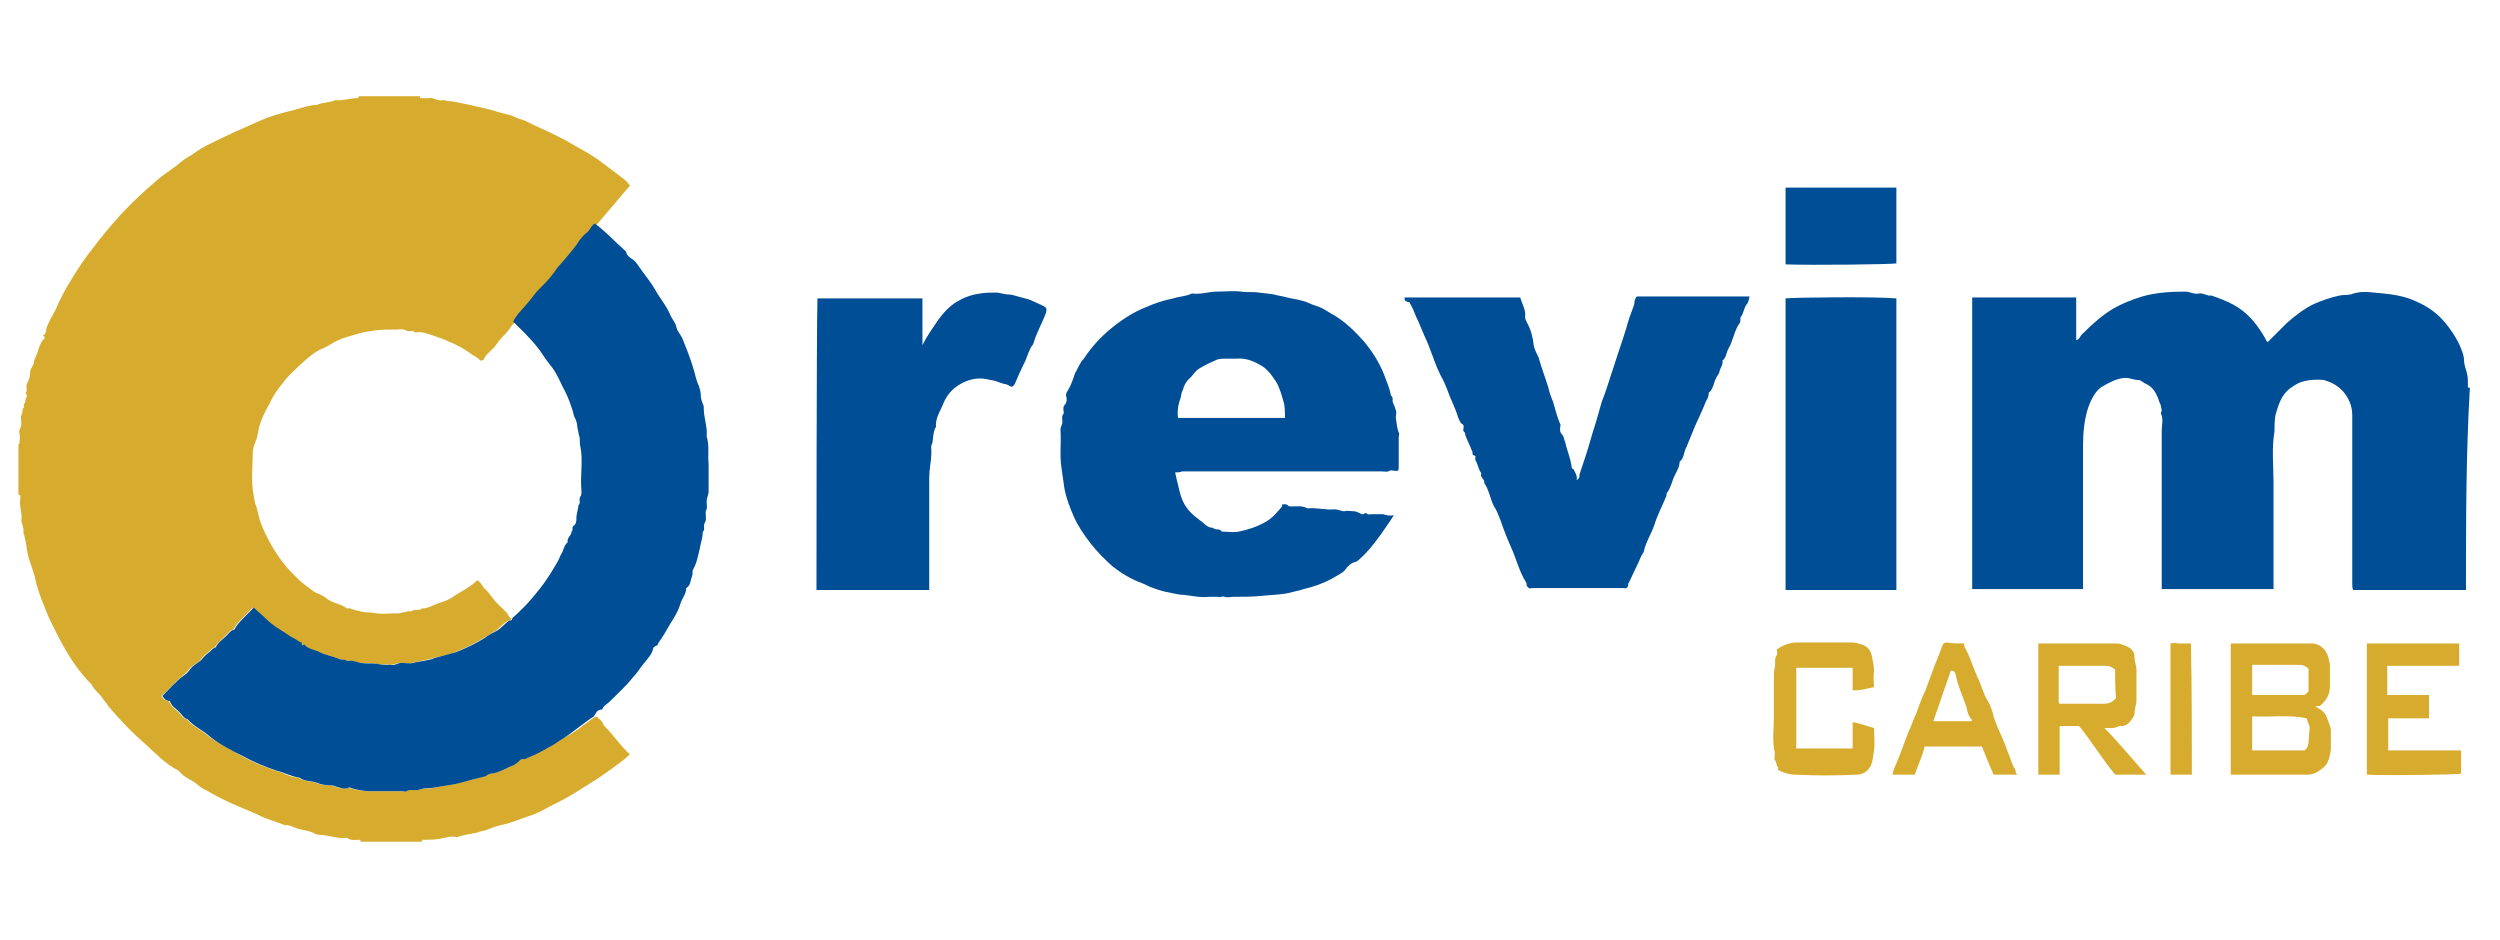 <?xml version="1.0" encoding="utf-8"?>
<!-- Generator: Adobe Illustrator 27.2.0, SVG Export Plug-In . SVG Version: 6.00 Build 0)  -->
<svg version="1.1" id="Capa_1" xmlns="http://www.w3.org/2000/svg" xmlns:xlink="http://www.w3.org/1999/xlink" x="0px" y="0px"
	 viewBox="0 0 257.2 96.7" style="enable-background:new 0 0 257.2 96.7;" xml:space="preserve">
<style type="text/css">
	.st0{fill:#D7AC2E;}
	.st1{fill:#004E95;}
</style>
<g>
	<path class="st0" d="M61.3,73.7c0.3,0.2,0.7,0.5,0.8,0.9c0,0,0.1,0.1,0.1,0.1c0.9,0.9,1.6,2,2.6,2.9c-0.7,0.7-1.5,1.2-2.3,1.8
		c-1.1,0.8-2.3,1.5-3.4,2.2c-0.8,0.5-1.8,1-2.6,1.4c-0.7,0.4-1.5,0.8-2.2,1c-0.9,0.3-1.8,0.7-2.8,0.9c-0.5,0.1-1,0.3-1.5,0.5
		c-0.4,0.1-0.8,0.2-1.1,0.3c-0.6,0.1-1.2,0.2-1.8,0.4c-0.1,0-0.1,0.1-0.2,0c-0.6-0.1-1.1,0.1-1.7,0.2c-0.6,0.1-1.2,0.1-1.7,0.1
		c-0.1,0-0.1,0.1-0.1,0.2c-2.1,0-4.2,0-6.3,0c0-0.1,0-0.2-0.1-0.2c-0.5,0-0.9,0.1-1.3-0.2c-0.9,0.1-1.7-0.2-2.5-0.3
		c-0.3,0-0.7,0-0.9-0.2c-0.5-0.2-1-0.3-1.5-0.4c-0.5-0.1-1-0.5-1.5-0.4c-0.9-0.4-1.9-0.6-2.8-1.1c-0.9-0.4-1.9-0.8-2.8-1.2
		c-0.8-0.4-1.5-0.7-2.3-1.2c-0.4-0.2-0.8-0.4-1.1-0.7c-0.6-0.5-1.4-0.7-1.9-1.4c-1.4-0.7-2.4-1.8-3.5-2.8c-1.4-1.2-2.6-2.5-3.8-3.9
		c0-0.1-0.1-0.1-0.1-0.2c-0.3-0.3-0.5-0.7-0.8-1c-0.3-0.3-0.6-0.6-0.8-1C8,69,7,67.4,6.1,65.7c-0.5-1-1.1-2.1-1.5-3.2
		c-0.4-1-0.8-2-1-3.1c-0.2-0.7-0.5-1.5-0.7-2.2c-0.2-0.8-0.2-1.6-0.5-2.4c0.1-0.5-0.2-0.9-0.2-1.3c0.1-0.5-0.1-0.9-0.1-1.4
		c-0.1-0.3,0-0.7,0-1c0-0.1,0-0.2-0.2-0.2c0-1.7,0-3.5,0-5.2c0,0,0.1,0,0.1-0.1c0-0.3,0.1-0.7,0-1c-0.1-0.4,0.2-0.6,0.2-1
		c0-0.3-0.1-0.7,0-0.9c0.2-0.3,0-0.6,0.3-0.8c-0.2-0.3,0.2-0.5,0.1-0.7c0-0.3,0.4-0.5,0-0.7c0.3-0.3,0-0.8,0.2-1.1
		c0.2-0.3,0.3-0.7,0.3-1.1c0-0.4,0.3-0.6,0.4-1c0-0.1,0-0.3,0.1-0.4C4,36.1,4,35.3,4.6,34.8c0-0.2-0.1-0.2-0.2-0.3
		c0.4-0.1,0.3-0.5,0.4-0.8c0.2-0.6,0.6-1.2,0.9-1.8c0.5-1.2,1.1-2.3,1.8-3.4c0.6-1,1.3-2,2-2.9c0.9-1.2,1.9-2.4,2.9-3.5
		c1.2-1.3,2.5-2.5,3.8-3.6c0.8-0.7,1.7-1.2,2.5-1.9c0.5-0.4,1-0.6,1.5-1c0.7-0.5,1.4-0.8,2.2-1.2c0.6-0.3,1.1-0.5,1.7-0.8
		c0.9-0.4,1.8-0.8,2.7-1.2c1.1-0.5,2.3-0.8,3.5-1.1c0.8-0.2,1.5-0.5,2.3-0.5c0.6-0.3,1.3-0.2,1.9-0.5c0.7,0.1,1.5-0.2,2.2-0.2
		c0.1,0,0.2,0,0.2-0.2c2.1,0,4.2,0,6.3,0c0,0.1,0,0.2,0.1,0.2c0.3,0,0.5,0,0.8,0c0.3-0.1,0.6,0.1,1,0.2c0.3,0.1,0.6-0.1,0.9,0.1
		c0.7,0,1.3,0.2,1.9,0.3c0.6,0.1,1.2,0.3,1.8,0.4c0.9,0.2,1.7,0.5,2.6,0.7c0.5,0.1,0.9,0.4,1.4,0.5c0.4,0.1,0.8,0.4,1.3,0.6
		c1.1,0.5,2.2,1,3.3,1.6c0.7,0.4,1.4,0.8,2.1,1.2c0.5,0.3,1,0.6,1.5,1c0.5,0.4,1.1,0.8,1.6,1.2c0.5,0.4,1,0.7,1.3,1.2
		c-1.1,1.3-2.3,2.7-3.4,4c-0.4,0.1-0.5,0.6-0.8,0.9c-0.5,0.4-0.8,0.9-1.1,1.3c-0.6,0.8-1.4,1.6-2,2.4c-0.4,0.5-0.9,1.1-1.3,1.6
		c-0.4,0.4-0.7,0.8-1.1,1.2c-0.5,0.7-1,1.2-1.6,1.9c-0.2,0.2-0.4,0.5-0.5,0.8c-0.4,0.2-0.5,0.6-0.7,0.8c-0.4,0.5-0.9,0.9-1.2,1.4
		c-0.4,0.6-1,0.9-1.3,1.5c0,0.1-0.1,0.2-0.4,0.2c-0.2-0.3-0.5-0.4-0.8-0.6c-0.7-0.5-1.5-1-2.3-1.3c-0.6-0.3-1.2-0.5-1.8-0.7
		c-0.6-0.2-1.1-0.4-1.8-0.3c-0.3-0.3-0.7,0-0.9-0.2c-0.4-0.2-0.7-0.1-1-0.1c-0.8,0-1.5,0-2.3,0.1c-0.6,0.1-1.3,0.2-1.9,0.4
		c-0.6,0.2-1.2,0.3-1.8,0.6c-0.5,0.2-1,0.6-1.5,0.8c-1,0.4-1.7,1.1-2.5,1.8c-0.6,0.6-1.2,1.1-1.7,1.8c-0.5,0.6-1,1.3-1.3,2
		c-0.5,0.9-1,1.8-1.2,2.8c-0.1,0.4-0.1,0.8-0.3,1.2c-0.2,0.4-0.3,0.9-0.3,1.3c0,1.4-0.2,2.8,0.1,4.3c0.1,0.4,0.1,0.8,0.3,1.2
		c0.1,0.4,0.2,0.8,0.3,1.2c0.2,0.7,0.5,1.3,0.8,1.9c0.6,1.2,1.4,2.4,2.3,3.4c0.3,0.3,0.6,0.6,0.9,0.9c0.4,0.4,1,0.8,1.5,1.2
		c0.4,0.3,1,0.4,1.3,0.7c0.7,0.6,1.6,0.6,2.2,1.1c0.4-0.1,0.7,0.2,1,0.2c0.4,0.1,0.7,0.2,1.1,0.2c0.4,0,0.7,0.1,1,0.1
		c0.6,0.1,1.2,0,1.8,0c0.6,0.1,1.2-0.3,1.7-0.2c0.3-0.3,0.8,0,1.1-0.3c0.7,0,1.2-0.4,1.9-0.6c0.6-0.2,1.1-0.4,1.6-0.8
		c0.8-0.5,1.6-0.9,2.2-1.5c0.4,0.2,0.5,0.6,0.7,0.8c0.6,0.5,0.9,1.2,1.5,1.7c0.1,0.1,0.1,0.2,0.2,0.2c0.2,0.2,0.4,0.4,0.6,0.6
		c0.2,0.2,0.2,0.5,0.5,0.6c0,0.3-0.3,0.2-0.4,0.3c-0.5,0.3-0.8,0.7-1.2,1c-0.4,0.2-0.8,0.5-1.2,0.7c-0.9,0.6-2,1.1-3,1.5
		c-0.7,0.3-1.5,0.4-2.2,0.6c-0.7,0.2-1.5,0.3-2.2,0.5c-0.4,0.1-0.8,0-1.2,0c-0.4,0-0.7,0.2-1.1,0.2c-0.4-0.1-0.9,0-1.4-0.1
		c-0.5-0.1-1.1-0.1-1.7-0.1c-0.5-0.1-0.9-0.3-1.4-0.2c-0.2-0.2-0.5-0.1-0.8-0.2c-0.6-0.3-1.3-0.4-2-0.7c-0.5-0.2-1.2-0.3-1.6-0.8
		c-0.1,0-0.1,0.1-0.2,0.1c-0.1,0,0-0.2-0.1-0.3c-0.3,0-0.5-0.2-0.7-0.4c-0.6-0.3-1-0.6-1.6-1c-0.5-0.3-1-0.7-1.4-1.1
		c-0.4-0.4-0.8-0.7-1.2-1.1c-0.6,0.7-1.4,1.3-1.9,2.1c-0.1,0.1-0.1,0.2-0.2,0.2c-0.3,0.1-0.5,0.4-0.7,0.6c-0.4,0.4-0.8,0.7-1.1,1.2
		c-0.4,0.1-0.5,0.4-0.8,0.6c-0.3,0.2-0.5,0.5-0.7,0.7c-0.3,0.4-0.8,0.5-1.1,0.9c-0.2,0.3-0.5,0.5-0.7,0.7c-0.8,0.7-1.4,1.4-2.2,2.1
		c0.3,0.4,0.3,0.4,0.6,0.5c0.1,0,0.2,0,0.2,0.1c0.2,0.4,0.5,0.7,0.9,1c0.3,0.3,0.5,0.7,0.9,0.8c0.6,0.7,1.5,1.1,2.2,1.7
		c1.1,0.8,2.3,1.4,3.5,2.1c1.1,0.6,2.3,1.1,3.5,1.5c0.8,0.2,1.5,0.7,2.3,0.7c0.5,0.4,1.1,0.3,1.7,0.5c0.5,0.2,1,0.3,1.5,0.3
		c0.2,0,0.3,0,0.5,0.1c0.4,0.1,0.8,0.3,1.2,0.2c0.2-0.1,0.3,0,0.5,0c0.6,0.2,1.3,0.3,2,0.3c1,0,2,0,3.1,0c0.2,0,0.4,0.1,0.5,0
		c0.3-0.3,0.7-0.2,1-0.1c0.4,0,0.7-0.2,1-0.2c0.5,0.1,1.1-0.1,1.6-0.2c0.7-0.1,1.4-0.2,2.1-0.4c0.8-0.2,1.5-0.4,2.3-0.6
		c0.3-0.1,0.5-0.3,0.7-0.3c0.9-0.1,1.6-0.5,2.4-0.9c0.2-0.1,0.4-0.3,0.6-0.5c0.2-0.2,0.5,0,0.7-0.2c0.2-0.1,0.5-0.2,0.7-0.3
		c0.6-0.3,1.2-0.7,1.9-1c0.4-0.2,0.7-0.4,1.1-0.7C59.2,75.4,60.2,74.4,61.3,73.7z"/>
	<path class="st1" d="M253.7,60.7c-3.9,0-7.7,0-11.6,0c-0.1-0.2-0.1-0.4-0.1-0.6c0-5.8,0-11.6,0-17.4c0-1-0.4-1.8-1-2.5
		c-0.5-0.5-1-0.8-1.6-1c-0.1,0-0.2-0.1-0.3-0.1c-0.9-0.1-1.9,0-2.6,0.3c-0.6,0.3-1.2,0.7-1.6,1.3c-0.4,0.6-0.6,1.3-0.8,2
		c-0.1,0.6-0.1,1.1-0.1,1.7c-0.3,1.7-0.1,3.5-0.1,5.2c0,1.8,0,3.6,0,5.3c0,1.8,0,3.5,0,5.3c0,0.1,0,0.3,0,0.4c-3.8,0-7.6,0-11.5,0
		c0-0.2,0-0.5,0-0.7c0-5.2,0-10.4,0-15.6c0-0.6,0.2-1.2-0.1-1.8c0.2-0.3,0-0.6,0-0.8c-0.1-0.2-0.2-0.5-0.3-0.8
		c-0.3-0.7-0.6-1.1-1.2-1.4c-0.3-0.1-0.5-0.4-0.8-0.4c-0.5,0-1-0.3-1.6-0.2c-0.7,0.1-1.3,0.4-2,0.8c-1,0.5-1.6,2.1-1.8,3.1
		c-0.3,1.3-0.3,2.6-0.3,3.9c0,4.4,0,8.8,0,13.1c0,0.3,0,0.5,0,0.8c-3.8,0-7.6,0-11.4,0c0-10,0-20,0-30c3.5,0,7.1,0,10.7,0
		c0,1.4,0,2.9,0,4.4c0.4-0.1,0.4-0.5,0.7-0.7c1-1,2-1.9,3.2-2.6c0.9-0.5,1.9-0.9,2.9-1.2c1.4-0.4,2.9-0.5,4.4-0.5
		c0.5,0,0.9,0.3,1.4,0.2c0.5-0.1,0.9,0.3,1.3,0.2c1.7,0.6,3,1.1,4.3,2.6c0.5,0.6,0.9,1.2,1.3,1.9c0,0.1,0.1,0.2,0.2,0.3
		c0.7-0.7,1.3-1.3,2-2c0.8-0.7,1.7-1.4,2.7-1.9c0.9-0.4,1.8-0.7,2.7-0.9c0.5-0.1,1,0,1.4-0.2c0.7-0.2,1.4-0.2,2.1-0.1
		c1.2,0.1,2.4,0.2,3.6,0.6c1.1,0.4,2.3,1,3.2,1.9c0.8,0.8,1.5,1.8,2,2.8c0.2,0.5,0.5,1.1,0.5,1.7c0,0.4,0.2,0.9,0.3,1.3
		c0.1,0.4,0.1,0.8,0.1,1.2c0,0.1-0.1,0.3,0.2,0.3C253.7,46.7,253.7,53.7,253.7,60.7z"/>
	<path class="st1" d="M52.8,33.1c0.1-0.3,0.3-0.5,0.5-0.8c0.5-0.6,1.1-1.2,1.6-1.9c0.3-0.4,0.7-0.8,1.1-1.2c0.5-0.5,0.9-1,1.3-1.6
		c0.7-0.8,1.4-1.6,2-2.4c0.3-0.5,0.7-1,1.1-1.3c0.3-0.2,0.4-0.7,0.8-0.9c1.1,0.8,2,1.8,3,2.7c0.1,0.1,0.2,0.1,0.2,0.2
		c0.1,0.4,0.4,0.6,0.7,0.8c0.4,0.3,0.6,0.7,0.9,1.1c0.5,0.7,1,1.3,1.4,2c0.5,0.9,1.2,1.7,1.6,2.7c0.2,0.4,0.5,0.7,0.6,1.2
		c0.1,0.4,0.4,0.7,0.6,1.1c0.4,1,0.8,2,1.1,3c0.2,0.6,0.3,1.3,0.6,1.9c0.1,0.3,0.2,0.7,0.2,1c0,0.4,0.2,0.8,0.3,1.1
		c0,0.1,0,0.1,0,0.2c0,1,0.4,1.9,0.3,2.9c0.3,0.9,0.1,1.9,0.2,2.8c0,1,0,1.9,0,2.9c0,0.3-0.2,0.6-0.2,1c0,0.3,0.1,0.7-0.1,1
		c0,0,0,0.1,0,0.2c0,0.3,0.1,0.7-0.1,1c-0.2,0.3,0.1,0.7-0.2,0.9c0,0.6-0.2,1.1-0.3,1.7c-0.2,0.8-0.3,1.5-0.7,2.2
		c-0.1,0.2,0,0.4-0.1,0.7c-0.2,0.4-0.1,0.9-0.6,1.2c0,0.6-0.4,1-0.6,1.6c-0.2,0.7-0.6,1.4-1,2c-0.4,0.7-0.8,1.4-1.3,2.1
		c0,0.3-0.4,0.2-0.5,0.5c-0.1,0.6-0.6,1.1-1,1.6c-0.4,0.5-0.7,1-1.1,1.4c-0.7,0.9-1.6,1.7-2.4,2.5c-0.2,0.2-0.6,0.4-0.7,0.7
		c0,0,0,0.1-0.1,0.1c-0.5,0-0.6,0.4-0.8,0.7c-1.1,0.7-2.1,1.6-3.2,2.3c-0.4,0.2-0.7,0.5-1.1,0.7c-0.6,0.3-1.2,0.7-1.9,1
		c-0.2,0.1-0.5,0.2-0.7,0.3c-0.2,0.2-0.5,0-0.7,0.2c-0.2,0.2-0.3,0.3-0.6,0.5c-0.8,0.3-1.5,0.8-2.4,0.9c-0.3,0-0.5,0.3-0.7,0.3
		c-0.8,0.2-1.6,0.4-2.3,0.6c-0.7,0.2-1.4,0.3-2.1,0.4c-0.5,0.1-1,0.2-1.6,0.2c-0.4,0-0.7,0.2-1,0.2c-0.3,0-0.7-0.1-1,0.1
		c-0.1,0.1-0.3,0-0.5,0c-1,0-2,0-3.1,0c-0.7,0-1.3-0.1-2-0.3c-0.2-0.1-0.3-0.1-0.5,0c-0.4,0.1-0.8-0.1-1.2-0.2
		c-0.2-0.1-0.3-0.1-0.5-0.1c-0.5,0-1-0.1-1.5-0.3c-0.6-0.2-1.2-0.1-1.7-0.5c-0.8-0.1-1.5-0.5-2.3-0.7c-1.2-0.4-2.4-0.9-3.5-1.5
		c-1.2-0.6-2.4-1.2-3.5-2.1c-0.7-0.6-1.6-1-2.2-1.7c-0.4-0.1-0.6-0.5-0.9-0.8c-0.3-0.3-0.7-0.5-0.9-1c0-0.1-0.1-0.1-0.2-0.1
		c-0.3-0.1-0.3-0.1-0.6-0.5c0.7-0.7,1.4-1.5,2.2-2.1c0.3-0.2,0.5-0.4,0.7-0.7c0.3-0.4,0.8-0.6,1.1-0.9c0.2-0.2,0.4-0.5,0.7-0.7
		c0.3-0.2,0.4-0.5,0.8-0.6c0.2-0.5,0.7-0.8,1.1-1.2c0.2-0.2,0.4-0.5,0.7-0.6c0.1,0,0.2-0.1,0.2-0.2c0.5-0.8,1.3-1.4,1.9-2.1
		c0.4,0.4,0.8,0.7,1.2,1.1c0.4,0.4,0.9,0.8,1.4,1.1c0.5,0.3,1,0.7,1.6,1c0.2,0.1,0.4,0.3,0.7,0.4c0.1,0,0,0.2,0.1,0.3
		c0,0,0.1-0.1,0.2-0.1c0.4,0.5,1,0.5,1.6,0.8c0.6,0.3,1.3,0.4,2,0.7c0.2,0.1,0.6,0,0.8,0.2c0.5-0.1,1,0.1,1.4,0.2
		c0.6,0.1,1.1,0,1.7,0.1c0.5,0.1,0.9,0.1,1.4,0.1c0.4,0.1,0.7-0.2,1.1-0.2c0.4,0,0.8,0.1,1.2,0c0.7-0.2,1.5-0.2,2.2-0.5
		c0.7-0.2,1.5-0.4,2.2-0.6c1-0.4,2.1-0.9,3-1.5c0.4-0.3,0.8-0.5,1.2-0.7c0.5-0.3,0.8-0.7,1.2-1c0.1-0.1,0.4,0,0.4-0.3
		c0.9-0.8,1.7-1.6,2.4-2.5c0.6-0.7,1.1-1.4,1.6-2.2c0.2-0.3,0.4-0.7,0.6-1c0.2-0.3,0.3-0.7,0.5-1c0.2-0.3,0.2-0.8,0.6-1.1
		c-0.1-0.5,0.4-0.7,0.4-1.1c0.2-0.2,0-0.5,0.2-0.6c0.3-0.2,0.3-0.5,0.3-0.8c0-0.5,0.2-0.9,0.2-1.3c0.3-0.3,0-0.6,0.2-0.9
		c0.2-0.3,0.1-0.6,0.1-0.9c-0.1-1.4,0.2-2.9-0.1-4.3c-0.1-0.3,0-0.7-0.1-1c-0.1-0.3-0.1-0.6-0.2-0.9c0-0.3-0.1-0.7-0.2-0.9
		c-0.2-0.3-0.2-0.6-0.3-0.9c-0.2-0.6-0.4-1.2-0.7-1.8c-0.5-0.9-0.8-1.8-1.4-2.6c-0.5-0.6-0.9-1.2-1.3-1.8
		C54.5,34.7,53.6,33.9,52.8,33.1z"/>
	<path class="st1" d="M120.9,48.6c0.1,0.5,0.2,0.9,0.3,1.3c0.2,0.9,0.4,1.8,1.1,2.6c0.4,0.5,1,0.9,1.5,1.3c0.3,0.3,0.6,0.5,1,0.5
		c0.2,0.3,0.7,0,0.9,0.4c0,0,0.1,0,0.2,0c0.5,0,1,0.1,1.5,0c1-0.2,1.9-0.5,2.8-1c0.7-0.4,1.2-1,1.7-1.6c0,0,0-0.1,0-0.2
		c0.2,0,0.4-0.1,0.6,0.1c0.1,0.1,0.2,0.1,0.3,0.1c0.6,0,1.2-0.1,1.7,0.2c1-0.1,1.9,0.2,2.8,0.1c0.4,0,0.7,0.2,1,0.2
		c0.3-0.1,0.7,0,1,0c0.2,0,0.4,0.1,0.6,0.2c0.2,0.1,0.3,0.2,0.5,0c0,0,0.2,0,0.2,0c0.1,0.2,0.3,0.1,0.5,0.1c0.4,0,0.8,0,1.2,0
		c0.3,0.1,0.7,0.2,1.1,0.1c-0.5,0.8-1,1.5-1.5,2.2c-0.6,0.8-1.2,1.6-2,2.3c-0.1,0.1-0.2,0.2-0.4,0.3c-0.5,0.1-0.8,0.4-1.1,0.8
		c-0.2,0.3-0.5,0.4-0.8,0.6c-0.8,0.5-1.7,0.9-2.7,1.2c-0.4,0.1-0.8,0.2-1.1,0.3c-0.4,0.1-0.8,0.2-1.2,0.3c-0.9,0.2-1.9,0.2-2.8,0.3
		c-1,0.1-1.9,0.1-2.9,0.1c-0.3,0-0.6,0.1-0.9,0c-0.3-0.1-0.5,0.1-0.7,0c-0.3,0-0.6,0-0.9,0c-0.9,0.1-1.7-0.1-2.6-0.2
		c-0.6,0-1.2-0.2-1.8-0.3c-0.5-0.1-1.1-0.3-1.6-0.5c-0.3-0.1-0.6-0.3-0.9-0.4c-1.1-0.4-2.1-1-3-1.7c-0.8-0.7-1.6-1.5-2.3-2.4
		c-0.7-0.9-1.3-1.8-1.7-2.7c-0.4-0.9-0.8-1.9-1-3c-0.1-0.7-0.2-1.4-0.3-2.1c-0.2-1.3,0-2.6-0.1-3.9c0-0.3,0.2-0.5,0.2-0.8
		c0-0.3-0.1-0.6,0.1-0.8c0.1-0.1,0-0.3,0-0.5c0-0.1,0-0.3,0.1-0.4c0.2-0.2,0.3-0.5,0.2-0.9c-0.1-0.3,0.1-0.5,0.2-0.7
		c0.3-0.5,0.5-1.1,0.7-1.7c0.3-0.5,0.5-1.1,0.9-1.5c0.8-1.2,1.7-2.2,2.8-3.1c1.1-0.9,2.3-1.7,3.6-2.2c0.9-0.4,1.8-0.7,2.8-0.9
		c0.6-0.2,1.3-0.2,1.9-0.5c0,0,0.1,0,0.1,0c0.9,0.1,1.7-0.2,2.5-0.2c0.8,0,1.7-0.1,2.5,0c0.6,0.1,1.2,0,1.8,0.1
		c0.7,0.1,1.3,0.1,2,0.3c0.6,0.1,1.2,0.3,1.9,0.4c0.4,0.1,0.9,0.2,1.3,0.4c0.4,0.2,0.9,0.3,1.3,0.5c0.4,0.2,0.8,0.5,1.2,0.7
		c1.2,0.7,2.2,1.7,3.1,2.7c1,1.2,1.8,2.5,2.3,4c0.2,0.5,0.4,1,0.5,1.6c0.3,0.2,0.1,0.5,0.2,0.7c0.1,0.2,0.2,0.5,0.3,0.8
		c0.1,0.2,0,0.5,0,0.8c0.1,0.5,0.1,1,0.3,1.5c0.1,0.1,0,0.3,0,0.5c0,1,0,1.9,0,2.9c0,0.6,0,0.6-0.7,0.5c-0.1,0-0.2,0-0.2,0
		c-0.2,0.2-0.6,0.1-0.8,0.1c-6.9,0-13.7,0-20.6,0C121.4,48.6,121.2,48.6,120.9,48.6z M132.2,43c0-0.5,0-1-0.1-1.5
		c-0.2-0.7-0.4-1.5-0.8-2.2c-0.4-0.6-0.8-1.2-1.4-1.6c-0.8-0.5-1.7-0.9-2.7-0.8c-0.4,0-0.7,0-1.1,0c-0.4,0-0.8,0-1.1,0.2
		c-0.5,0.2-1.1,0.5-1.6,0.8c-0.5,0.3-0.7,0.8-1.1,1.1c-0.3,0.3-0.5,0.7-0.6,1.1c-0.1,0.2-0.2,0.5-0.2,0.7c-0.3,0.8-0.4,1.5-0.3,2.2
		C124.8,43,128.5,43,132.2,43z"/>
	<path class="st1" d="M144.5,30.6c4,0,8,0,11.9,0c0.2,0.7,0.6,1.3,0.5,2c0,0.2,0.1,0.4,0.2,0.6c0.4,0.7,0.6,1.5,0.7,2.4
		c0.1,0.4,0.3,0.8,0.5,1.2c0.3,1.1,0.7,2.1,1,3.1c0.1,0.5,0.3,1,0.5,1.5c0.2,0.7,0.4,1.5,0.7,2.2c0.1,0.1,0,0.3,0,0.5
		c0,0.2,0,0.4,0.2,0.6c0.2,0.2,0.2,0.5,0.3,0.7c0.2,0.9,0.6,1.8,0.7,2.7c0,0.1,0.1,0.1,0.2,0.2c0.2,0.4,0.4,0.7,0.3,1.1
		c0.3-0.2,0.3-0.3,0.3-0.6c0.2-0.6,0.4-1.2,0.6-1.8c0.4-1.2,0.7-2.4,1.1-3.6c0.2-0.7,0.4-1.4,0.6-2.1c0.5-1.2,0.8-2.4,1.2-3.5
		c0.4-1.3,0.9-2.7,1.3-4c0.2-0.8,0.5-1.6,0.8-2.4c0.1-0.2,0-0.4,0.1-0.5c0-0.1,0.1-0.3,0.2-0.4c3.8,0,7.7,0,11.6,0
		c-0.1,0.3-0.1,0.6-0.3,0.8c-0.3,0.4-0.3,0.9-0.6,1.3c-0.1,0.1,0,0.4-0.1,0.6c-0.6,0.8-0.7,1.9-1.2,2.7c-0.2,0.4-0.2,0.9-0.6,1.2
		c0.1,0.4-0.2,0.7-0.3,1.1c0,0.2-0.2,0.4-0.3,0.6c-0.3,0.5-0.3,1.2-0.8,1.6c0,0.3-0.1,0.6-0.3,0.9c-0.3,0.8-0.7,1.6-1.1,2.5
		c-0.3,0.7-0.6,1.5-0.9,2.2c-0.3,0.5-0.2,1.1-0.7,1.5c0,0.5-0.3,1-0.5,1.4c-0.3,0.6-0.4,1.3-0.8,1.8c-0.1,0.1,0,0.3-0.1,0.4
		c-0.4,1-0.9,1.9-1.2,2.9c-0.3,0.9-0.9,1.8-1.1,2.8c-0.3,0.4-0.4,0.8-0.6,1.2c-0.3,0.6-0.6,1.3-0.9,1.9c-0.1,0.1-0.1,0.2-0.1,0.3
		c0,0.2-0.2,0.4-0.4,0.3c-0.1,0-0.2,0-0.2,0c-3.1,0-6.1,0-9.2,0c-0.2,0-0.4,0.1-0.5-0.1c-0.2-0.1-0.1-0.3-0.2-0.5
		c-0.7-1.1-1-2.4-1.5-3.5c-0.4-0.9-0.8-1.9-1.1-2.8c-0.2-0.5-0.4-1.1-0.7-1.5c-0.4-0.8-0.5-1.7-1-2.4c0.1-0.4-0.5-0.6-0.3-1
		c-0.2-0.3-0.3-0.6-0.4-0.9c-0.1-0.3-0.3-0.5-0.2-0.8c0-0.2-0.3-0.1-0.3-0.3c0-0.1,0-0.3-0.1-0.4c-0.2-0.6-0.6-1.2-0.7-1.8
		c0,0,0,0-0.1-0.1c-0.2-0.2,0.2-0.6-0.2-0.8c-0.2-0.1-0.3-0.5-0.4-0.7c-0.3-1-0.8-1.9-1.1-2.8c-0.2-0.5-0.4-1-0.7-1.5
		c-0.5-1-0.8-2-1.2-3c-0.1-0.2-0.1-0.3-0.2-0.5c-0.4-0.8-0.7-1.7-1.1-2.5c-0.2-0.5-0.4-1-0.7-1.5C144.5,31,144.5,30.9,144.5,30.6z"
		/>
	<path class="st1" d="M94.9,30.7c0,1.6,0,3.1,0,4.8c0.5-1,1.1-1.8,1.7-2.7c0.6-0.8,1.3-1.5,2.1-1.9c0.7-0.4,1.4-0.6,2.1-0.7
		c0.6-0.1,1.1-0.1,1.7-0.1c0.4,0,0.8,0.2,1.3,0.2c0.4,0,0.8,0.2,1.3,0.3c0.4,0.1,0.8,0.2,1.2,0.4c0.4,0.2,0.7,0.3,1.1,0.5
		c0.3,0.2,0.3,0.3,0.2,0.7c-0.4,1.1-1,2.1-1.3,3.2c-0.5,0.6-0.6,1.4-1,2.1c-0.3,0.6-0.6,1.3-0.9,2c-0.1,0.2-0.2,0.2-0.3,0.3
		c-0.3-0.1-0.5-0.3-0.8-0.3c-0.3-0.1-0.6-0.2-0.9-0.3c-0.3-0.1-0.6-0.1-0.9-0.2c-1.1-0.2-2.1,0.1-3,0.7c-0.6,0.4-1.1,1-1.4,1.7
		c-0.3,0.8-0.9,1.6-0.8,2.5c-0.4,0.6-0.2,1.4-0.5,2c0,0,0,0.1,0,0.1c0.1,1.1-0.2,2.1-0.2,3.2c0,3.6,0,7.2,0,10.9c0,0.2,0,0.4,0,0.6
		c-3.9,0-7.7,0-11.6,0C84,60,84,34,84.1,30.7C87.7,30.7,91.3,30.7,94.9,30.7z"/>
	<path class="st1" d="M195.1,60.7c-3.8,0-7.6,0-11.4,0c0-10,0-20,0-30c0.6-0.1,9.2-0.2,11.4,0C195.1,40.6,195.1,50.6,195.1,60.7z"/>
	<path class="st0" d="M229.5,66.2c2.8,0,5.6,0,8.4,0c0.7,0,1.4,0.6,1.6,1.3c0.1,0.3,0.2,0.7,0.2,1c0,0.7,0,1.4,0,2.1
		c0,0.8-0.3,1.4-1,2c-0.1,0.1-0.3,0-0.5,0.1c0.4,0.2,0.8,0.4,1.1,0.9c0.1,0.3,0.5,1.2,0.5,1.5c0,0.7,0,1.3,0,2
		c-0.1,0.7-0.2,1.4-0.8,1.9c-0.5,0.4-1,0.7-1.6,0.7c-2.6,0-5.3,0-7.9,0C229.5,75.2,229.5,70.7,229.5,66.2z M237.3,73.9
		c-1.8-0.4-3.7-0.1-5.6-0.2c0,1.2,0,2.3,0,3.5c1.8,0,3.6,0,5.4,0c0.1-0.1,0.3-0.3,0.3-0.4c0.2-0.5,0.1-1.1,0.2-1.7
		C237.7,74.7,237.4,74.3,237.3,73.9z M237.5,68.8c-0.3-0.3-0.6-0.4-1-0.4c-0.7,0-1.5,0-2.2,0c-0.9,0-1.7,0-2.6,0c0,1.1,0,2.1,0,3.1
		c1.8,0,3.6,0,5.4,0c0.1-0.1,0.3-0.2,0.4-0.4C237.5,70.3,237.5,69.6,237.5,68.8z"/>
	<path class="st1" d="M183.7,19.3c3.8,0,7.6,0,11.4,0c0,2.6,0,5.2,0,7.8c-0.6,0.1-8.6,0.2-11.4,0.1C183.7,24.6,183.7,22,183.7,19.3z
		"/>
	<path class="st0" d="M220.8,79.7c-1.2,0-2.2,0-3.2,0c-1.3-1.6-2.4-3.4-3.7-5c-0.7,0-1.3,0-2,0c0,1.7,0,3.3,0,5c-0.8,0-1.5,0-2.2,0
		c0-4.5,0-9,0-13.5c0.9,0,1.8,0,2.7,0c1.8,0,3.6,0,5.3,0c0.5,0,0.9,0.2,1.3,0.4c0.4,0.2,0.6,0.6,0.6,1c0,0.5,0.2,0.9,0.2,1.3
		c0,1,0,2,0,3.1c0,0.5-0.2,0.9-0.2,1.4c0,0.3-0.3,0.6-0.5,0.9c-0.2,0.2-0.5,0.4-0.8,0.4c-0.3-0.1-0.6,0.2-0.9,0.2
		c-0.3,0-0.6,0-0.9,0C217.9,76.3,219.3,78,220.8,79.7z M217.6,68.9c-0.3-0.3-0.6-0.4-1-0.4c-0.7,0-1.4,0-2,0c-0.9,0-1.8,0-2.8,0
		c0,1.3,0,2.5,0,3.7c0,0,0,0,0,0.1c0,0,0,0,0.1,0.1c1.5,0,3,0,4.5,0c0.5,0,0.9-0.1,1.3-0.6C217.6,70.8,217.6,69.9,217.6,68.9z"/>
	<path class="st0" d="M192.8,70.7c-0.7,0.1-1.4,0.4-2.2,0.3c0-0.8,0-1.5,0-2.3c-2,0-3.9,0-5.8,0c0,2.7,0,5.5,0,8.3
		c1.9,0,3.8,0,5.8,0c0-0.9,0-1.8,0-2.7c0.8,0.1,1.4,0.4,2.2,0.6c0,0.8,0.1,1.5,0,2.3c-0.1,0.5-0.1,1-0.3,1.5c-0.3,0.7-0.9,1-1.5,1
		c-2.1,0.1-4.2,0.1-6.3,0c-0.6,0-1.2-0.2-1.8-0.5c0,0,0.1-0.2,0-0.3c-0.2-0.2-0.1-0.5-0.3-0.7c-0.1-0.1,0-0.5,0-0.7
		c-0.3-1.3-0.1-2.5-0.1-3.8c0-1.3,0-2.6,0-3.9c0-0.4,0-0.8,0.1-1.2c0.1-0.4-0.1-0.8,0.2-1.2c0.1-0.2,0-0.4,0-0.6
		c0.6-0.4,1.3-0.7,2-0.7c1.9,0,3.8,0,5.7,0c0.4,0,0.7,0.1,1,0.2c0.7,0.2,1,0.7,1.1,1.3c0.1,0.5,0.2,1,0.2,1.5
		C192.7,69.7,192.8,70.2,192.8,70.7z"/>
	<path class="st0" d="M249.9,71.5c0,0.8,0,1.6,0,2.4c-1.4,0-2.8,0-4.2,0c0,1.1,0,2.2,0,3.3c2.5,0,5,0,7.5,0c0,0.8,0,1.6,0,2.4
		c-0.6,0.1-7.4,0.2-9.7,0.1c0-4.5,0-9,0-13.5c3.2,0,6.3,0,9.5,0c0,0.8,0,1.5,0,2.3c-2.4,0-4.9,0-7.4,0c0,1,0,2,0,3
		C247,71.5,248.4,71.5,249.9,71.5z"/>
	<path class="st0" d="M202.1,66.2c-0.1,0.3,0.1,0.5,0.2,0.7c0.5,1,0.8,2.1,1.3,3.1c0.3,0.7,0.5,1.5,0.9,2.1c0.3,0.5,0.5,1.1,0.6,1.6
		c0.2,0.7,0.5,1.3,0.8,2c0.3,0.6,0.5,1.3,0.8,2c0.2,0.5,0.3,1,0.6,1.4c0.1,0.2,0,0.5,0.3,0.6c-0.9,0-1.7,0-2.5,0
		c-0.4-0.9-0.8-1.9-1.2-2.9c-2,0-3.9,0-5.9,0c-0.2,1-0.7,1.9-1,2.9c-0.7,0-1.5,0-2.3,0c0.1-0.7,0.5-1.3,0.7-1.9
		c0.3-0.8,0.6-1.6,0.9-2.4c0.3-0.6,0.5-1.3,0.8-1.9c0.3-0.8,0.6-1.7,1-2.5c0.2-0.6,0.5-1.3,0.7-1.9c0.3-0.9,0.7-1.7,1-2.6
		c0.1-0.3,0.2-0.4,0.5-0.4C200.8,66.2,201.4,66.2,202.1,66.2z M200.7,69c-0.3,0.9-0.6,1.7-0.9,2.6c-0.3,0.9-0.6,1.7-0.9,2.6
		c1.3,0,2.6,0,3.8,0c0,0,0,0,0.1,0c0,0,0,0,0.1-0.1c-0.4-0.4-0.5-0.9-0.6-1.4c-0.4-1.1-0.9-2.2-1.1-3.3C201.1,69.1,201,69,200.7,69z
		"/>
	<path class="st0" d="M225.5,79.7c-0.7,0-1.4,0-2.2,0c0-4.5,0-9,0-13.5c0.3-0.1,0.7,0,1,0c0.4,0,0.7,0,1.1,0
		C225.5,70.7,225.5,75.2,225.5,79.7z"/>
</g>
</svg>

